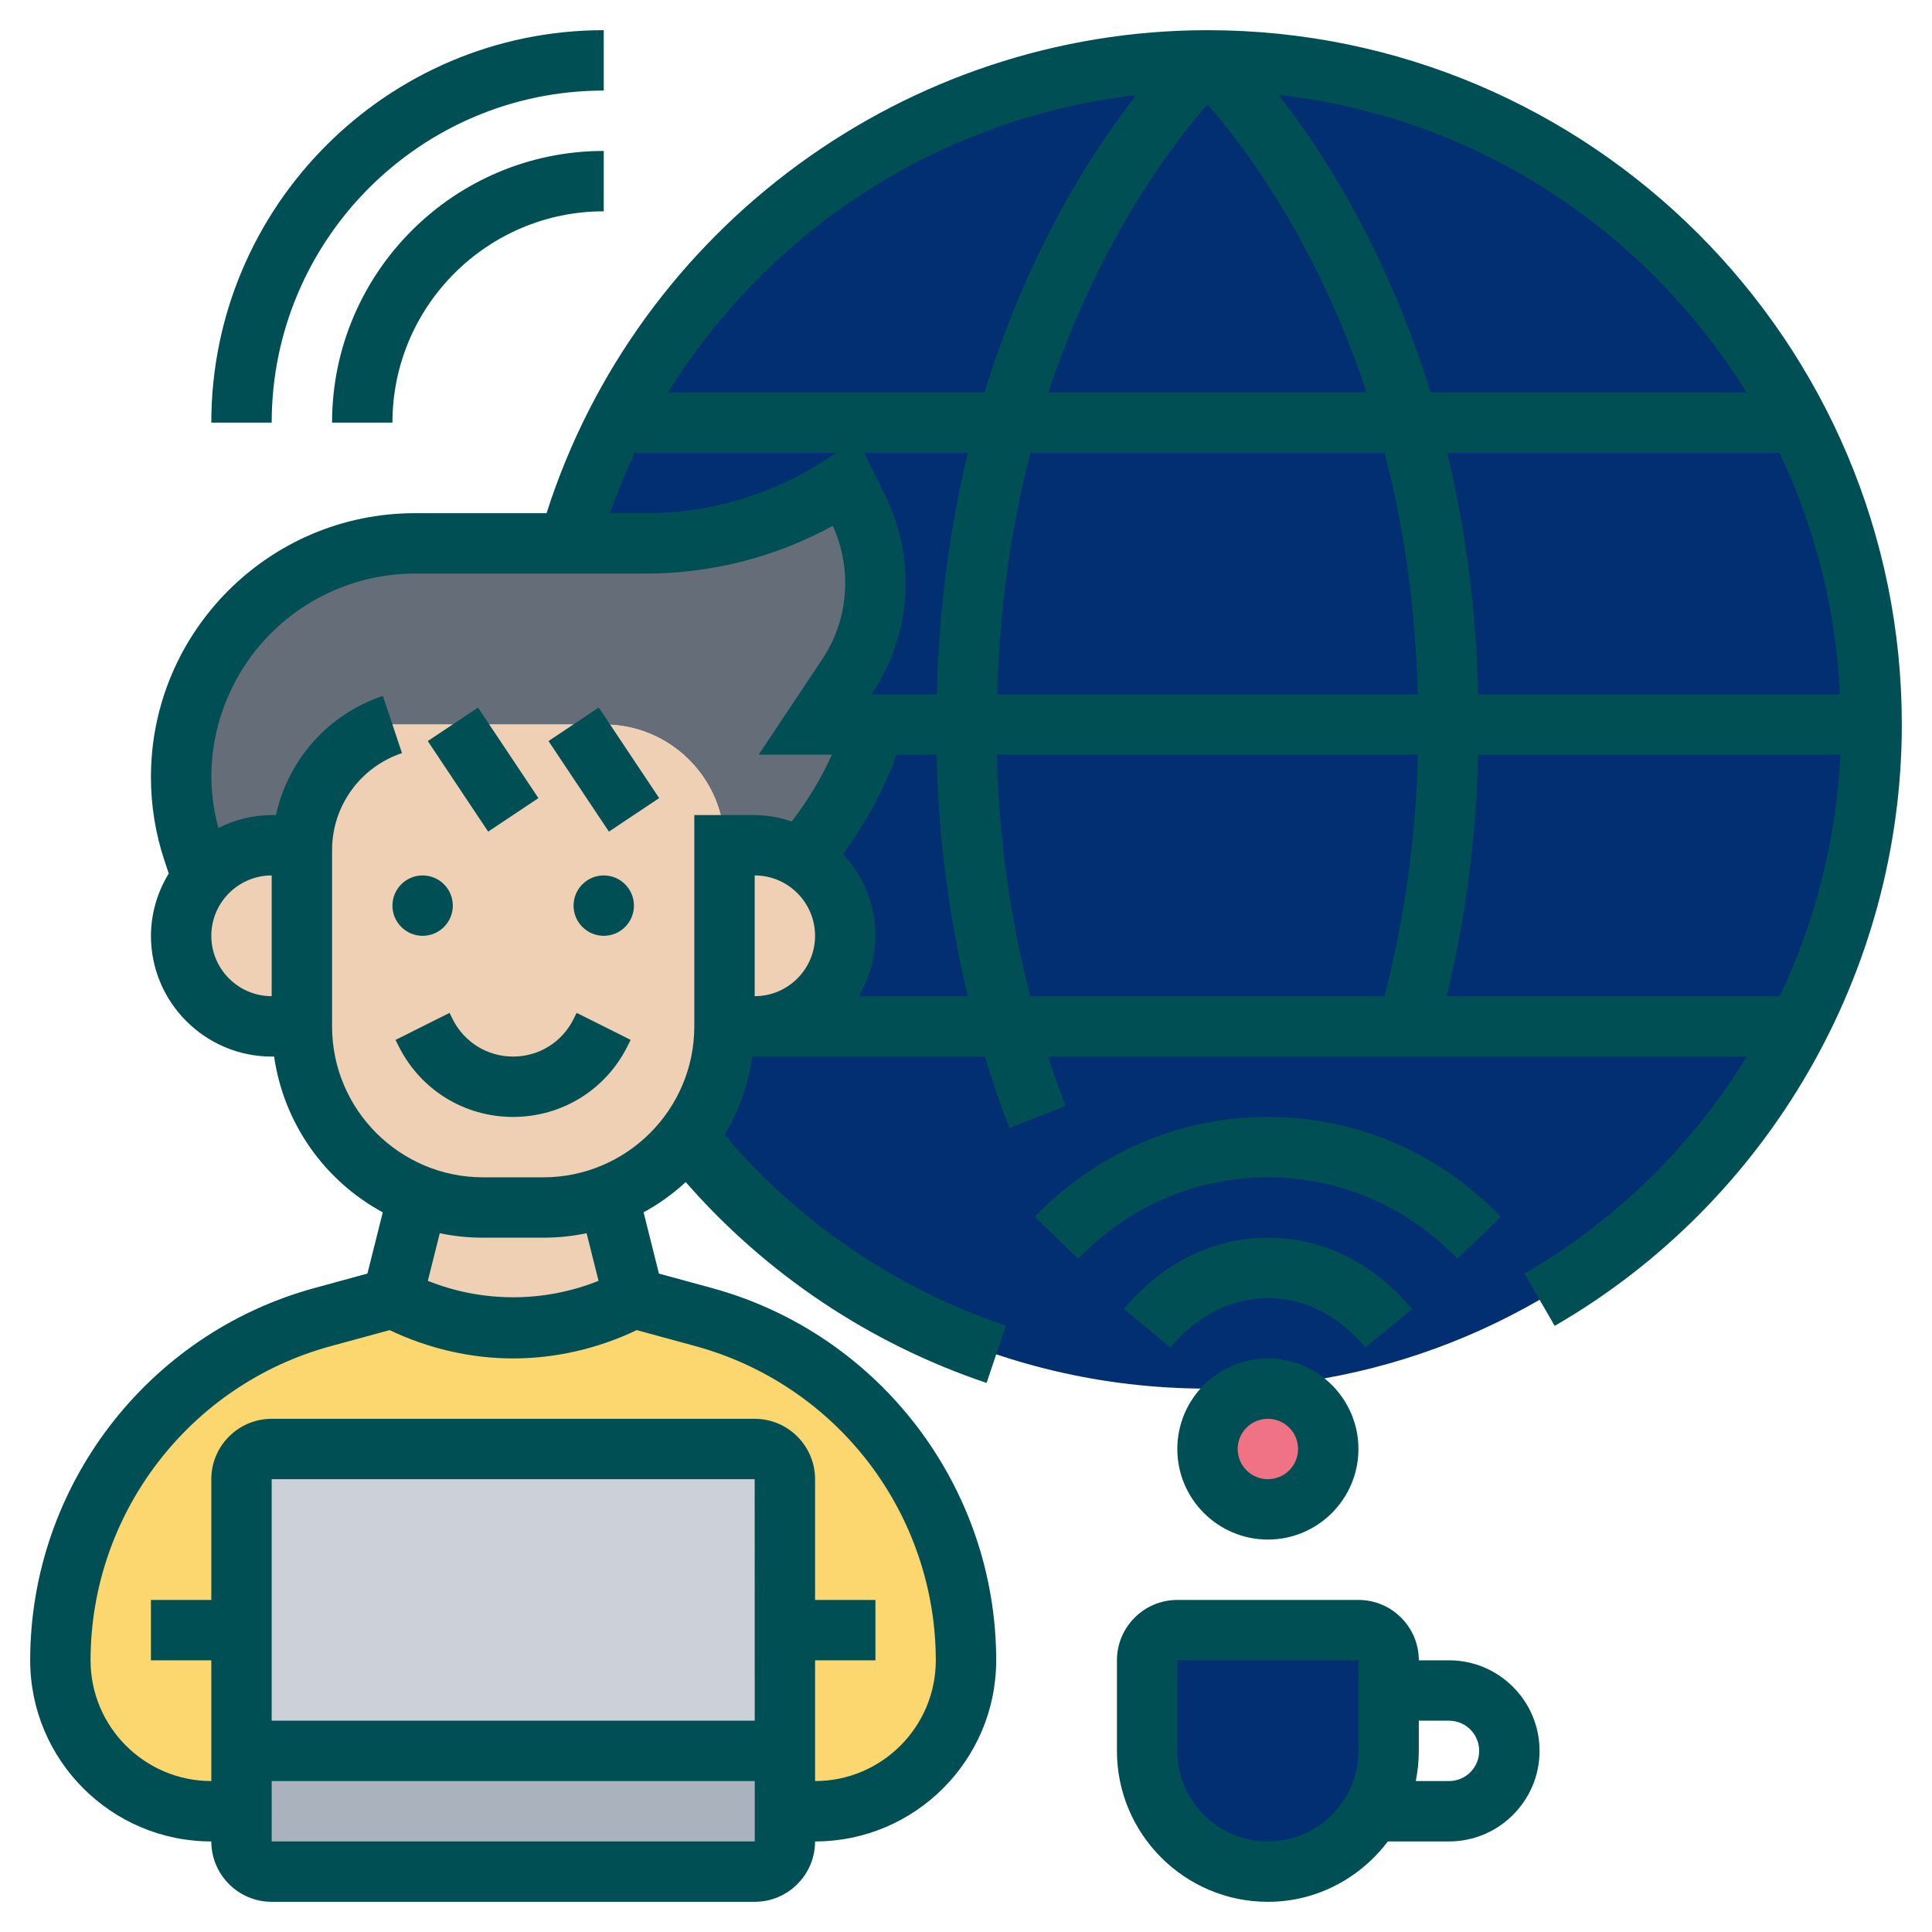 <svg width="56" height="56" viewBox="0 0 56 56" fill="none" xmlns="http://www.w3.org/2000/svg">
<g clip-path="url(#clip0_3258_3932)">
<path d="M35 40.25C28.884 40.25 23.433 37.398 19.907 32.953C20.62 32.038 21.005 30.91 21 29.75H21.875C22.602 29.75 23.258 29.453 23.73 28.98C24.203 28.508 24.5 27.851 24.5 27.125C24.5 26.163 23.993 25.331 23.223 24.867C24.142 23.826 24.842 22.601 25.279 21.28L25.375 21H23.625L24.553 19.6C25.087 18.804 25.375 17.859 25.375 16.896C25.375 16.144 25.2 15.4 24.859 14.717L24.5 14C22.785 15.137 20.782 15.75 18.717 15.75H16.477C18.76 7.674 26.189 1.75 35 1.75C45.632 1.75 54.25 10.369 54.25 21C54.25 31.631 45.632 40.25 35 40.25Z" fill="#012f71"/>
<path d="M40.25 49V50.75C40.25 51.389 40.075 51.984 39.778 52.5C39.392 53.166 38.797 53.687 38.086 53.981C37.375 54.275 36.587 54.326 35.843 54.127C35.1 53.928 34.443 53.489 33.974 52.878C33.505 52.268 33.251 51.52 33.25 50.75V48.125C33.25 47.644 33.644 47.25 34.125 47.25H39.375C39.856 47.25 40.25 47.644 40.25 48.125V49Z" fill="#012f71"/>
<path d="M36.75 43.75C37.717 43.75 38.5 42.967 38.5 42C38.5 41.033 37.717 40.25 36.75 40.25C35.783 40.25 35 41.033 35 42C35 42.967 35.783 43.75 36.75 43.75Z" fill="#EF7385"/>
<path d="M1.75 48.125C1.75 43.479 4.865 39.401 9.345 38.176L11.375 37.625L11.559 37.721C12.591 38.229 13.72 38.5 14.875 38.5C16.03 38.5 17.159 38.229 18.191 37.721L18.375 37.625L20.405 38.176C24.885 39.401 28 43.479 28 48.125C28 49.333 27.51 50.426 26.723 51.222C25.926 52.01 24.832 52.5 23.625 52.5H22.75V42.875C22.75 42.394 22.356 42 21.875 42H7.875C7.394 42 7 42.394 7 42.875V52.5H6.125C4.918 52.5 3.824 52.01 3.027 51.222C2.24 50.426 1.75 49.333 1.75 48.125Z" fill="#FCD770"/>
<path d="M22.75 52.5V53.375C22.75 53.856 22.356 54.25 21.875 54.25H7.875C7.394 54.25 7 53.856 7 53.375V50.75H22.75V52.5Z" fill="#AAB2BD"/>
<path d="M22.75 47.25V50.75H7V42.875C7 42.394 7.394 42 7.875 42H21.875C22.356 42 22.75 42.394 22.75 42.875V47.25Z" fill="#CCD1D9"/>
<path d="M25.279 21.28C24.841 22.601 24.141 23.826 23.223 24.867C22.829 24.64 22.365 24.5 21.875 24.5H21C21 22.566 19.434 21 17.5 21H11.375C10.634 21.248 9.985 21.715 9.516 22.34C9.047 22.966 8.78 23.719 8.75 24.5H7.875C7.061 24.5 6.335 24.867 5.854 25.445L5.6 24.666C5.364 23.975 5.25 23.258 5.25 22.523C5.25 20.65 6.011 18.961 7.236 17.736C8.461 16.511 10.15 15.75 12.023 15.75H18.716C20.781 15.75 22.785 15.137 24.5 14L24.859 14.717C25.2 15.4 25.375 16.144 25.375 16.896C25.375 17.859 25.086 18.804 24.552 19.6L23.625 21H25.375L25.279 21.28Z" fill="#656D78"/>
<path d="M23.223 24.867C23.992 25.331 24.5 26.163 24.5 27.125C24.5 27.851 24.203 28.508 23.73 28.98C23.258 29.453 22.601 29.75 21.875 29.75H21V24.5H21.875C22.365 24.5 22.829 24.64 23.223 24.867ZM17.631 34.65L18.375 37.625L18.191 37.721C17.159 38.229 16.03 38.5 14.875 38.5C13.72 38.5 12.591 38.229 11.559 37.721L11.375 37.625L12.119 34.65C12.705 34.877 13.335 35 14 35H15.75C16.415 35 17.045 34.877 17.631 34.65Z" fill="#F0D0B4"/>
<path d="M8.75 24.5C8.78 23.719 9.047 22.966 9.516 22.34C9.985 21.715 10.634 21.248 11.375 21H17.5C19.434 21 21 22.566 21 24.5V29.75C21 30.957 20.598 32.069 19.906 32.953C19.329 33.714 18.532 34.3 17.631 34.65C17.045 34.877 16.415 35 15.75 35H14C12.608 34.999 11.273 34.446 10.288 33.462C9.304 32.477 8.75 31.142 8.75 29.75V24.5ZM8.75 24.5V29.75H7.875C7.149 29.75 6.492 29.453 6.02 28.98C5.548 28.508 5.25 27.851 5.25 27.125C5.25 26.486 5.478 25.9 5.854 25.445C6.335 24.867 7.061 24.5 7.875 24.5H8.75Z" fill="#F0D0B4"/>
<path d="M12.25 27.125C12.733 27.125 13.125 26.733 13.125 26.25C13.125 25.767 12.733 25.375 12.25 25.375C11.767 25.375 11.375 25.767 11.375 26.25C11.375 26.733 11.767 27.125 12.25 27.125Z" fill="#004F54"/>
<path d="M17.5 27.125C17.983 27.125 18.375 26.733 18.375 26.25C18.375 25.767 17.983 25.375 17.5 25.375C17.017 25.375 16.625 25.767 16.625 26.25C16.625 26.733 17.017 27.125 17.5 27.125Z" fill="#004F54"/>
<path d="M16.622 29.544C16.289 30.21 15.618 30.625 14.872 30.625C14.126 30.625 13.456 30.21 13.122 29.544L13.03 29.359L11.465 30.142L11.557 30.327C12.188 31.59 13.459 32.375 14.872 32.375C16.285 32.375 17.556 31.59 18.188 30.326L18.279 30.141L16.714 29.358L16.622 29.544ZM12.399 21.48L13.855 20.509L15.606 23.134L14.15 24.105L12.399 21.48ZM15.899 21.48L17.355 20.508L19.106 23.133L17.65 24.105L15.899 21.48ZM42.243 36.483L43.501 35.266C41.699 33.402 39.3 32.375 36.747 32.375C34.194 32.375 31.796 33.402 29.993 35.267L31.251 36.484C32.72 34.962 34.673 34.125 36.747 34.125C38.821 34.125 40.774 34.962 42.243 36.483Z" fill="#004F54"/>
<path d="M40.925 37.942C39.82 36.609 38.337 35.875 36.75 35.875C35.163 35.875 33.68 36.609 32.575 37.942L33.924 39.057C34.69 38.133 35.693 37.625 36.75 37.625C37.807 37.625 38.81 38.133 39.575 39.058L40.925 37.942ZM34.125 42C34.125 43.447 35.303 44.625 36.75 44.625C38.197 44.625 39.375 43.447 39.375 42C39.375 40.553 38.197 39.375 36.75 39.375C35.303 39.375 34.125 40.553 34.125 42ZM37.625 42C37.625 42.232 37.533 42.455 37.369 42.619C37.205 42.783 36.982 42.875 36.75 42.875C36.518 42.875 36.295 42.783 36.131 42.619C35.967 42.455 35.875 42.232 35.875 42C35.875 41.768 35.967 41.545 36.131 41.381C36.295 41.217 36.518 41.125 36.75 41.125C36.982 41.125 37.205 41.217 37.369 41.381C37.533 41.545 37.625 41.768 37.625 42ZM42 48.125H41.125C41.125 47.16 40.34 46.375 39.375 46.375H34.125C33.16 46.375 32.375 47.16 32.375 48.125V50.75C32.375 53.162 34.338 55.125 36.75 55.125C38.174 55.125 39.428 54.431 40.227 53.375H42C43.447 53.375 44.625 52.197 44.625 50.75C44.625 49.303 43.447 48.125 42 48.125ZM39.375 50.75C39.375 52.197 38.197 53.375 36.75 53.375C35.303 53.375 34.125 52.197 34.125 50.75V48.125H39.375V50.75ZM42 51.625H41.037C41.094 51.342 41.125 51.049 41.125 50.75V49.875H42C42.232 49.875 42.455 49.967 42.619 50.131C42.783 50.295 42.875 50.518 42.875 50.75C42.875 50.982 42.783 51.205 42.619 51.369C42.455 51.533 42.232 51.625 42 51.625Z" fill="#004F54"/>
<path d="M35 0.875C26.259 0.875 18.485 6.603 15.842 14.875H12.025C7.807 14.875 4.375 18.307 4.375 22.525C4.375 23.349 4.507 24.164 4.767 24.945L4.892 25.319C4.557 25.862 4.378 26.487 4.375 27.125C4.375 29.055 5.945 30.625 7.875 30.625H7.945C8.082 31.571 8.438 32.472 8.985 33.256C9.532 34.04 10.255 34.685 11.095 35.14L10.65 36.915L9.117 37.334C4.264 38.657 0.875 43.096 0.875 48.125C0.875 51.02 3.23 53.375 6.125 53.375C6.125 54.34 6.91 55.125 7.875 55.125H21.875C22.84 55.125 23.625 54.34 23.625 53.375C26.52 53.375 28.875 51.02 28.875 48.125C28.875 43.096 25.486 38.657 20.633 37.334L19.099 36.915L18.655 35.14C19.096 34.899 19.506 34.604 19.876 34.263C22.216 36.942 25.225 38.951 28.597 40.085L29.154 38.426C25.982 37.358 23.163 35.443 21.001 32.888C21.417 32.195 21.691 31.425 21.806 30.625H28.543C28.759 31.325 28.992 32.018 29.259 32.695L30.887 32.055C30.703 31.583 30.532 31.106 30.374 30.625H50.632C49.039 33.224 46.824 35.386 44.188 36.917L45.064 38.431C51.27 34.842 55.125 28.163 55.125 21C55.125 9.902 46.098 0.875 35 0.875ZM42.846 20.125C42.782 17.522 42.448 15.189 41.945 13.125H51.577C52.622 15.318 53.219 17.698 53.331 20.125H42.846ZM25.26 20.125L25.285 20.087C25.915 19.144 26.251 18.035 26.25 16.9C26.25 16.012 26.04 15.123 25.644 14.329L25.041 13.125H28.055C27.552 15.189 27.218 17.522 27.154 20.125H25.26ZM23.625 27.125C23.625 28.09 22.84 28.875 21.875 28.875V25.375C22.84 25.375 23.625 26.16 23.625 27.125ZM29.869 13.125H40.131C40.667 15.167 41.026 17.508 41.096 20.125H28.905C28.974 17.508 29.333 15.167 29.869 13.125ZM30.386 11.375C31.847 6.981 33.978 4.189 35 3.025C36.022 4.189 38.153 6.981 39.614 11.375H30.386ZM50.622 11.375H41.465C40.194 7.254 38.344 4.384 37.054 2.748C42.791 3.389 47.723 6.687 50.622 11.375ZM32.938 2.756C31.649 4.393 29.804 7.261 28.535 11.375H19.364C22.299 6.632 27.301 3.398 32.938 2.756ZM18.395 13.125H24.235L24.014 13.272C22.447 14.319 20.605 14.877 18.721 14.875H17.683C17.894 14.277 18.126 13.69 18.395 13.125ZM6.125 27.125C6.125 26.16 6.91 25.375 7.875 25.375V28.875C6.91 28.875 6.125 28.09 6.125 27.125ZM7.875 53.375V51.625H21.877V53.375H7.875ZM7.875 49.875V42.875H21.875L21.876 49.875H7.875ZM20.172 39.022C22.167 39.57 23.928 40.757 25.184 42.401C26.439 44.045 27.122 46.056 27.125 48.125C27.125 50.055 25.555 51.625 23.625 51.625V48.125H25.375V46.375H23.625V42.875C23.625 41.91 22.84 41.125 21.875 41.125H7.875C6.91 41.125 6.125 41.91 6.125 42.875V46.375H4.375V48.125H6.125V51.625C4.195 51.625 2.625 50.055 2.625 48.125C2.625 43.882 5.484 40.139 9.577 39.022L11.294 38.554C12.408 39.087 13.641 39.375 14.875 39.375C16.109 39.375 17.342 39.087 18.456 38.554L20.172 39.022ZM17.349 37.126C15.761 37.761 13.989 37.761 12.401 37.126L12.747 35.745C13.151 35.83 13.57 35.875 14 35.875H15.75C16.18 35.875 16.599 35.83 17.003 35.745L17.349 37.126ZM15.75 34.125H14C11.588 34.125 9.625 32.162 9.625 29.75V24.642C9.625 23.364 10.44 22.235 11.652 21.829L11.098 20.171C10.326 20.429 9.635 20.883 9.092 21.488C8.549 22.094 8.172 22.83 7.999 23.625H7.875C7.338 23.628 6.809 23.757 6.331 24C6.2 23.519 6.131 23.023 6.125 22.525C6.127 20.961 6.749 19.461 7.855 18.355C8.961 17.249 10.461 16.627 12.025 16.625H18.72C20.625 16.625 22.48 16.149 24.139 15.241C24.375 15.76 24.5 16.33 24.5 16.9C24.5 17.692 24.268 18.458 23.829 19.116L21.99 21.875H24.112C23.804 22.566 23.41 23.209 22.948 23.811C22.602 23.692 22.24 23.63 21.875 23.625H20.125V29.75C20.125 32.162 18.162 34.125 15.75 34.125ZM24.889 28.875C25.203 28.345 25.371 27.741 25.375 27.125C25.375 26.206 25.012 25.377 24.432 24.752C25.088 23.874 25.612 22.905 25.988 21.875H27.144C27.195 24.234 27.501 26.581 28.055 28.875H24.889ZM28.894 21.875H41.097C41.043 24.238 40.719 26.586 40.13 28.875H29.862C29.272 26.587 28.948 24.238 28.894 21.875ZM41.931 28.875C42.479 26.635 42.787 24.29 42.846 21.875H53.345C53.228 24.302 52.63 26.681 51.585 28.875H41.931ZM17.5 2.625V0.875C11.228 0.875 6.125 5.978 6.125 12.25H7.875C7.875 6.943 12.193 2.625 17.5 2.625Z" fill="#004F54"/>
<path d="M11.375 12.25C11.375 8.873 14.123 6.125 17.5 6.125V4.375C13.157 4.375 9.625 7.907 9.625 12.25H11.375Z" fill="#004F54"/>
<path d="M88.376 100.625H95.376V102.375H88.376V100.625ZM97.126 100.625H98.876V102.375H97.126V100.625ZM100.626 100.625H111.126V102.375H100.626V100.625ZM88.376 105.875H95.376V107.625H88.376V105.875ZM98.876 104.125H107.626V105.875H98.876V104.125ZM-136.674 40.775L-138.074 39.725L-139.999 42.291L-141.924 39.725L-143.324 40.775L-140.874 44.041V44.625H-142.624V46.375H-140.874V48.125H-142.624V49.875H-140.874V51.625H-139.124V49.875H-137.374V48.125H-139.124V46.375H-137.374V44.625H-139.124V44.041L-136.674 40.775ZM-140.874 14.714V16.625H-139.124V14.875H-137.374V12.25C-137.374 10.803 -138.552 9.625 -139.999 9.625C-140.481 9.625 -140.874 9.233 -140.874 8.75V7.875H-139.999C-139.517 7.875 -139.124 8.267 -139.124 8.75V9.625H-137.374V8.75C-137.376 8.209 -137.545 7.682 -137.858 7.24C-138.172 6.799 -138.614 6.466 -139.124 6.286V4.375H-140.874V6.125H-142.624V8.75C-142.624 10.197 -141.446 11.375 -139.999 11.375C-139.517 11.375 -139.124 11.767 -139.124 12.25V13.125H-139.999C-140.481 13.125 -140.874 12.733 -140.874 12.25V11.375H-142.624V12.25C-142.624 13.389 -141.89 14.352 -140.874 14.714ZM-125.036 14.875H-126.874V16.625H-125.124V18.375H-126.874V20.125H-125.036C-124.833 21.112 -124.296 22 -123.515 22.637C-122.734 23.275 -121.757 23.623 -120.749 23.625H-119.874V21.875H-120.749C-121.29 21.873 -121.818 21.704 -122.259 21.391C-122.7 21.078 -123.033 20.635 -123.213 20.125H-121.624V18.375H-123.374V16.625H-121.624V14.875H-123.213C-123.033 14.365 -122.7 13.922 -122.259 13.609C-121.818 13.296 -121.29 13.127 -120.749 13.125H-119.874V11.375H-120.749C-121.757 11.377 -122.734 11.726 -123.515 12.363C-124.295 13.001 -124.833 13.888 -125.036 14.875Z" fill="#004F54"/>
</g>
<defs>
<clipPath id="clip0_3258_3932">
<rect width="56" height="56" fill="white"/>
</clipPath>
</defs>
</svg>
